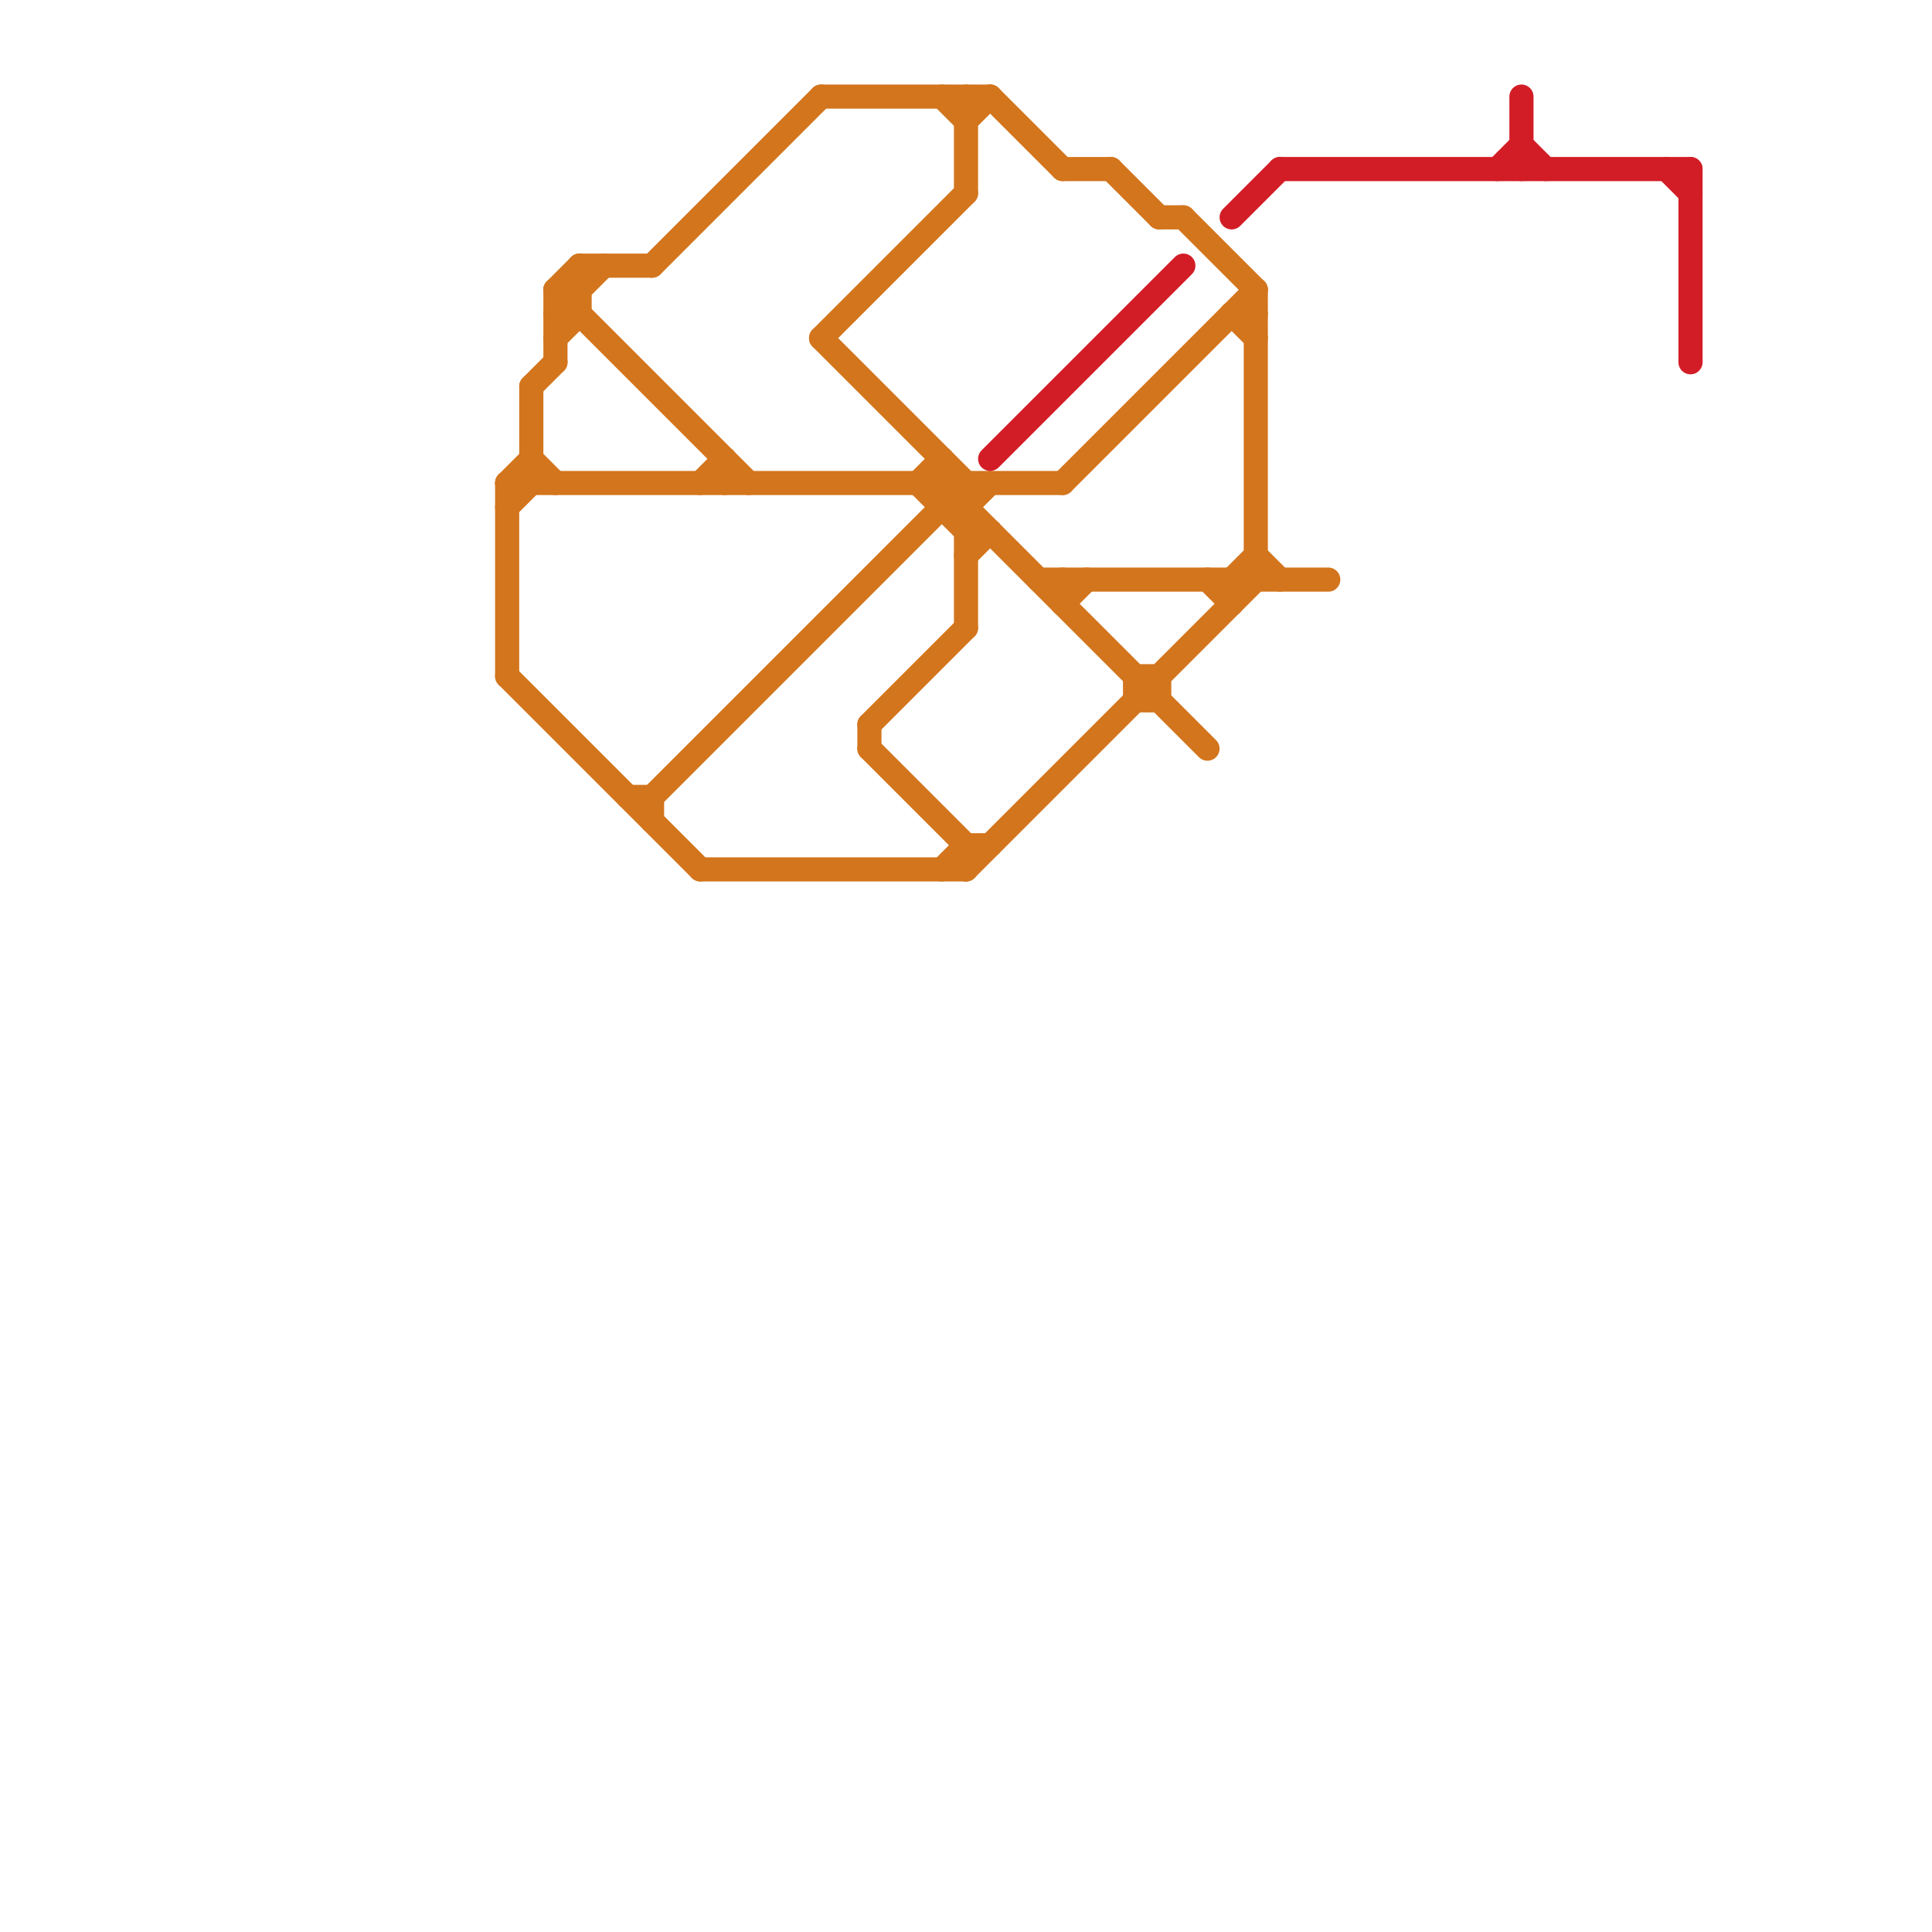 
<svg version="1.1" xmlns="http://www.w3.org/2000/svg" viewBox="0 0 80 80">
<style>text { font: 1px Helvetica; font-weight: 600; white-space: pre; dominant-baseline: central; } line { stroke-width: 1; fill: none; stroke-linecap: round; stroke-linejoin: round; } .c0 { stroke: #d3751d } .c1 { stroke: #d31d26 } .w1 { stroke-width: 1; }</style><defs><g id="wm-xf"><circle r="1.2" fill="#000"/><circle r="0.9" fill="#fff"/><circle r="0.6" fill="#000"/><circle r="0.3" fill="#fff"/></g><g id="wm"><circle r="0.6" fill="#000"/><circle r="0.3" fill="#fff"/></g></defs><line class="c0 " x1="38" y1="20" x2="40" y2="22"/><line class="c0 " x1="27" y1="11" x2="34" y2="4"/><line class="c0 " x1="49" y1="9" x2="52" y2="12"/><line class="c0 " x1="47" y1="29" x2="48" y2="29"/><line class="c0 " x1="29" y1="36" x2="40" y2="36"/><line class="c0 " x1="51" y1="13" x2="52" y2="13"/><line class="c0 " x1="36" y1="31" x2="40" y2="35"/><line class="c0 " x1="21" y1="20" x2="21" y2="28"/><line class="c0 " x1="40" y1="4" x2="40" y2="8"/><line class="c0 " x1="22" y1="16" x2="22" y2="20"/><line class="c0 " x1="52" y1="12" x2="52" y2="24"/><line class="c0 " x1="40" y1="35" x2="41" y2="35"/><line class="c0 " x1="27" y1="33" x2="40" y2="20"/><line class="c0 " x1="52" y1="23" x2="53" y2="24"/><line class="c0 " x1="40" y1="22" x2="41" y2="22"/><line class="c0 " x1="44" y1="7" x2="46" y2="7"/><line class="c0 " x1="40" y1="35" x2="40" y2="36"/><line class="c0 " x1="34" y1="14" x2="40" y2="8"/><line class="c0 " x1="34" y1="4" x2="41" y2="4"/><line class="c0 " x1="47" y1="28" x2="47" y2="29"/><line class="c0 " x1="47" y1="28" x2="48" y2="28"/><line class="c0 " x1="39" y1="19" x2="39" y2="21"/><line class="c0 " x1="36" y1="30" x2="40" y2="26"/><line class="c0 " x1="22" y1="16" x2="23" y2="15"/><line class="c0 " x1="21" y1="20" x2="44" y2="20"/><line class="c0 " x1="40" y1="21" x2="41" y2="20"/><line class="c0 " x1="40" y1="23" x2="41" y2="22"/><line class="c0 " x1="34" y1="14" x2="40" y2="20"/><line class="c0 " x1="50" y1="24" x2="51" y2="25"/><line class="c0 " x1="29" y1="20" x2="30" y2="19"/><line class="c0 " x1="27" y1="33" x2="27" y2="34"/><line class="c0 " x1="23" y1="12" x2="24" y2="12"/><line class="c0 " x1="38" y1="20" x2="39" y2="19"/><line class="c0 " x1="39" y1="4" x2="40" y2="5"/><line class="c0 " x1="36" y1="30" x2="36" y2="31"/><line class="c0 " x1="48" y1="9" x2="49" y2="9"/><line class="c0 " x1="21" y1="28" x2="29" y2="36"/><line class="c0 " x1="22" y1="19" x2="23" y2="20"/><line class="c0 " x1="23" y1="12" x2="31" y2="20"/><line class="c0 " x1="39" y1="36" x2="40" y2="35"/><line class="c0 " x1="48" y1="28" x2="48" y2="29"/><line class="c0 " x1="41" y1="4" x2="44" y2="7"/><line class="c0 " x1="44" y1="20" x2="52" y2="12"/><line class="c0 " x1="44" y1="25" x2="45" y2="24"/><line class="c0 " x1="21" y1="20" x2="22" y2="19"/><line class="c0 " x1="23" y1="13" x2="24" y2="13"/><line class="c0 " x1="39" y1="20" x2="50" y2="31"/><line class="c0 " x1="23" y1="12" x2="24" y2="11"/><line class="c0 " x1="39" y1="21" x2="40" y2="21"/><line class="c0 " x1="23" y1="12" x2="23" y2="15"/><line class="c0 " x1="24" y1="11" x2="24" y2="13"/><line class="c0 " x1="30" y1="19" x2="30" y2="20"/><line class="c0 " x1="51" y1="24" x2="51" y2="25"/><line class="c0 " x1="23" y1="14" x2="24" y2="13"/><line class="c0 " x1="40" y1="5" x2="41" y2="4"/><line class="c0 " x1="46" y1="7" x2="48" y2="9"/><line class="c0 " x1="51" y1="13" x2="52" y2="14"/><line class="c0 " x1="43" y1="24" x2="55" y2="24"/><line class="c0 " x1="44" y1="24" x2="44" y2="25"/><line class="c0 " x1="51" y1="24" x2="52" y2="23"/><line class="c0 " x1="21" y1="21" x2="22" y2="20"/><line class="c0 " x1="23" y1="13" x2="25" y2="11"/><line class="c0 " x1="40" y1="36" x2="52" y2="24"/><line class="c0 " x1="40" y1="20" x2="40" y2="26"/><line class="c0 " x1="24" y1="11" x2="27" y2="11"/><line class="c0 " x1="26" y1="33" x2="27" y2="33"/><line class="c1 " x1="53" y1="7" x2="70" y2="7"/><line class="c1 " x1="51" y1="9" x2="53" y2="7"/><line class="c1 " x1="69" y1="7" x2="70" y2="8"/><line class="c1 " x1="41" y1="19" x2="49" y2="11"/><line class="c1 " x1="62" y1="7" x2="63" y2="6"/><line class="c1 " x1="63" y1="6" x2="64" y2="7"/><line class="c1 " x1="70" y1="7" x2="70" y2="15"/><line class="c1 " x1="63" y1="4" x2="63" y2="7"/>
</svg>
